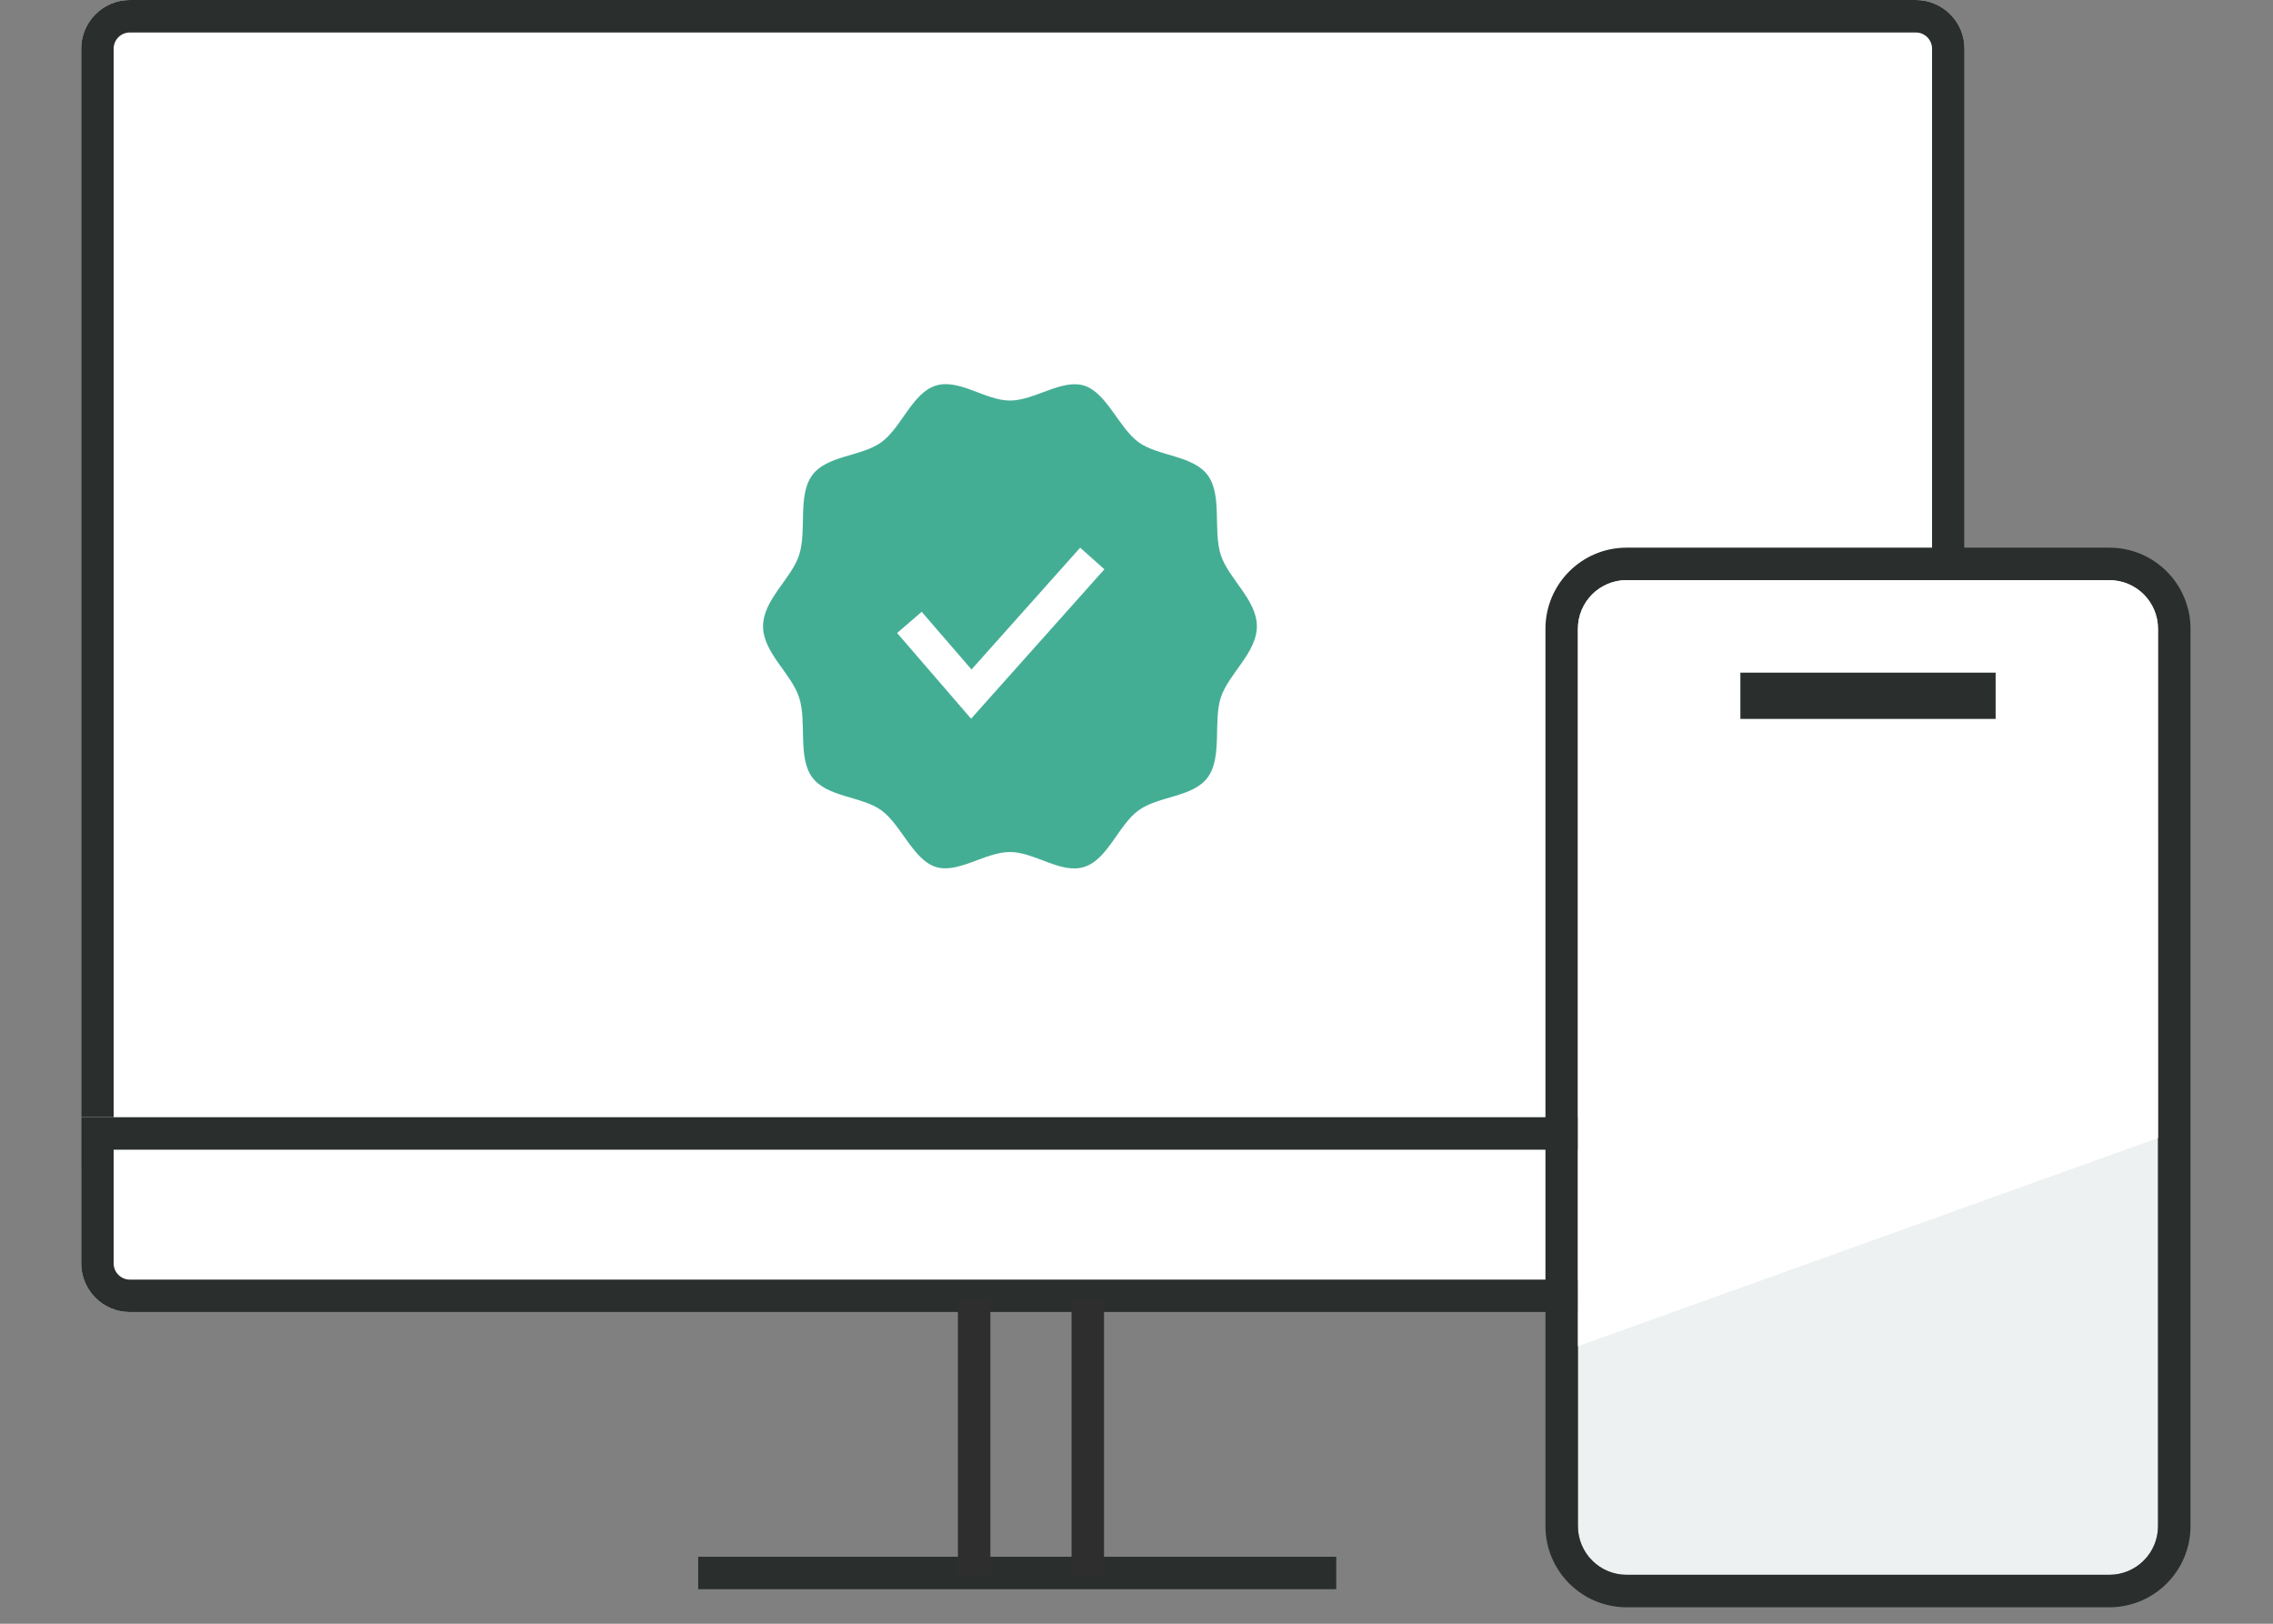 <svg fill="none" height="100" viewBox="0 0 140 100" width="140" xmlns="http://www.w3.org/2000/svg"><rect x="0" y="0" width="140" height="100" fill="#808080" stroke="none"/><path d="m5 3c0-1.657 1.343-3 3-3h110c1.657 0 3 1.343 3 3v69h-116z" fill="#fff"/><path clip-rule="evenodd" d="m118 2h-110c-.552 0-1 .448-1 1v67h112v-67c0-.552-.448-1-1-1zm-110-2c-1.657 0-3 1.343-3 3v69h116v-69c0-1.657-1.343-3-3-3z" fill="#2a2f2d" fill-rule="evenodd"/><path d="m5 68.806h116v9c0 1.657-1.343 3-3 3h-110c-1.657 0-3-1.343-3-3z" fill="#fff"/><g clip-rule="evenodd" fill-rule="evenodd"><path d="m119 70.806h-112v7c0 .552.448 1 1 1h110c.552 0 1-.448 1-1zm-114-2v9c0 1.657 1.343 3 3 3h110c1.657 0 3-1.343 3-3v-9z" fill="#2a2f2d"/><path d="m82.304 97.874h-39.304v-2h39.304z" fill="#2a2f2d"/><path d="m59 97v-17h2v17zm7 0v-17h2v17z" fill="#2e2e2e"/></g><path d="m97.188 38.728c0-1.657 1.343-3 3-3h29.731c1.657 0 3 1.343 3 3v55.258c0 1.657-1.343 3-3 3h-29.731c-1.657 0-3-1.343-3-3z" fill="#eef1f1"/><path clip-rule="evenodd" d="m100.188 33.728h29.731c2.762 0 5 2.239 5 5v55.258c0 2.761-2.238 5-5 5h-29.731c-2.761 0-5-2.239-5-5v-55.258c0-2.761 2.239-5 5-5zm0 2c-1.657 0-3 1.343-3 3v55.258c0 1.657 1.343 3 3 3h29.731c1.657 0 3-1.343 3-3v-55.258c0-1.657-1.343-3-3-3z" fill="#2a2f2d" fill-rule="evenodd"/><path d="m100.188 35.728c-1.657 0-3 1.343-3 3l.001 44.178 35.731-12.822-.001-31.356c0-1.657-1.343-3-3-3z" fill="#fff"/><path d="m107.194 41.426h15.722v2.849h-15.722z" fill="#2a2f2d"/><path d="m77.414 38.57c0 1.627-1.741 2.922-2.22 4.386-.479 1.463.107 3.67-.803 4.913s-3.023 1.14-4.259 2.034c-1.236.893-1.9 3.021-3.34 3.485-1.44.464-3.063-.916-4.585-.916s-3.208 1.361-4.585.916c-1.377-.446-2.134-2.614-3.34-3.485s-3.353-.797-4.259-2.034c-.906-1.236-.313-3.413-.803-4.913-.49-1.5-2.22-2.759-2.22-4.386s1.741-2.922 2.22-4.386c.49-1.502-.107-3.671.803-4.913.91-1.242 3.023-1.14 4.259-2.033 1.236-.893 1.9-3.021 3.34-3.485 1.44-.464 3.063.915 4.585.915s3.208-1.361 4.585-.915c1.377.446 2.134 2.614 3.34 3.485 1.205.871 3.353.797 4.259 2.033.906 1.236.313 3.413.803 4.913.479 1.463 2.22 2.759 2.22 4.386z" fill="#44ae95"/><path clip-rule="evenodd" d="m68.022 35.061-8.21 9.201-4.557-5.277 1.514-1.307 3.068 3.553 6.693-7.501z" fill="#fff" fill-rule="evenodd"/></svg>